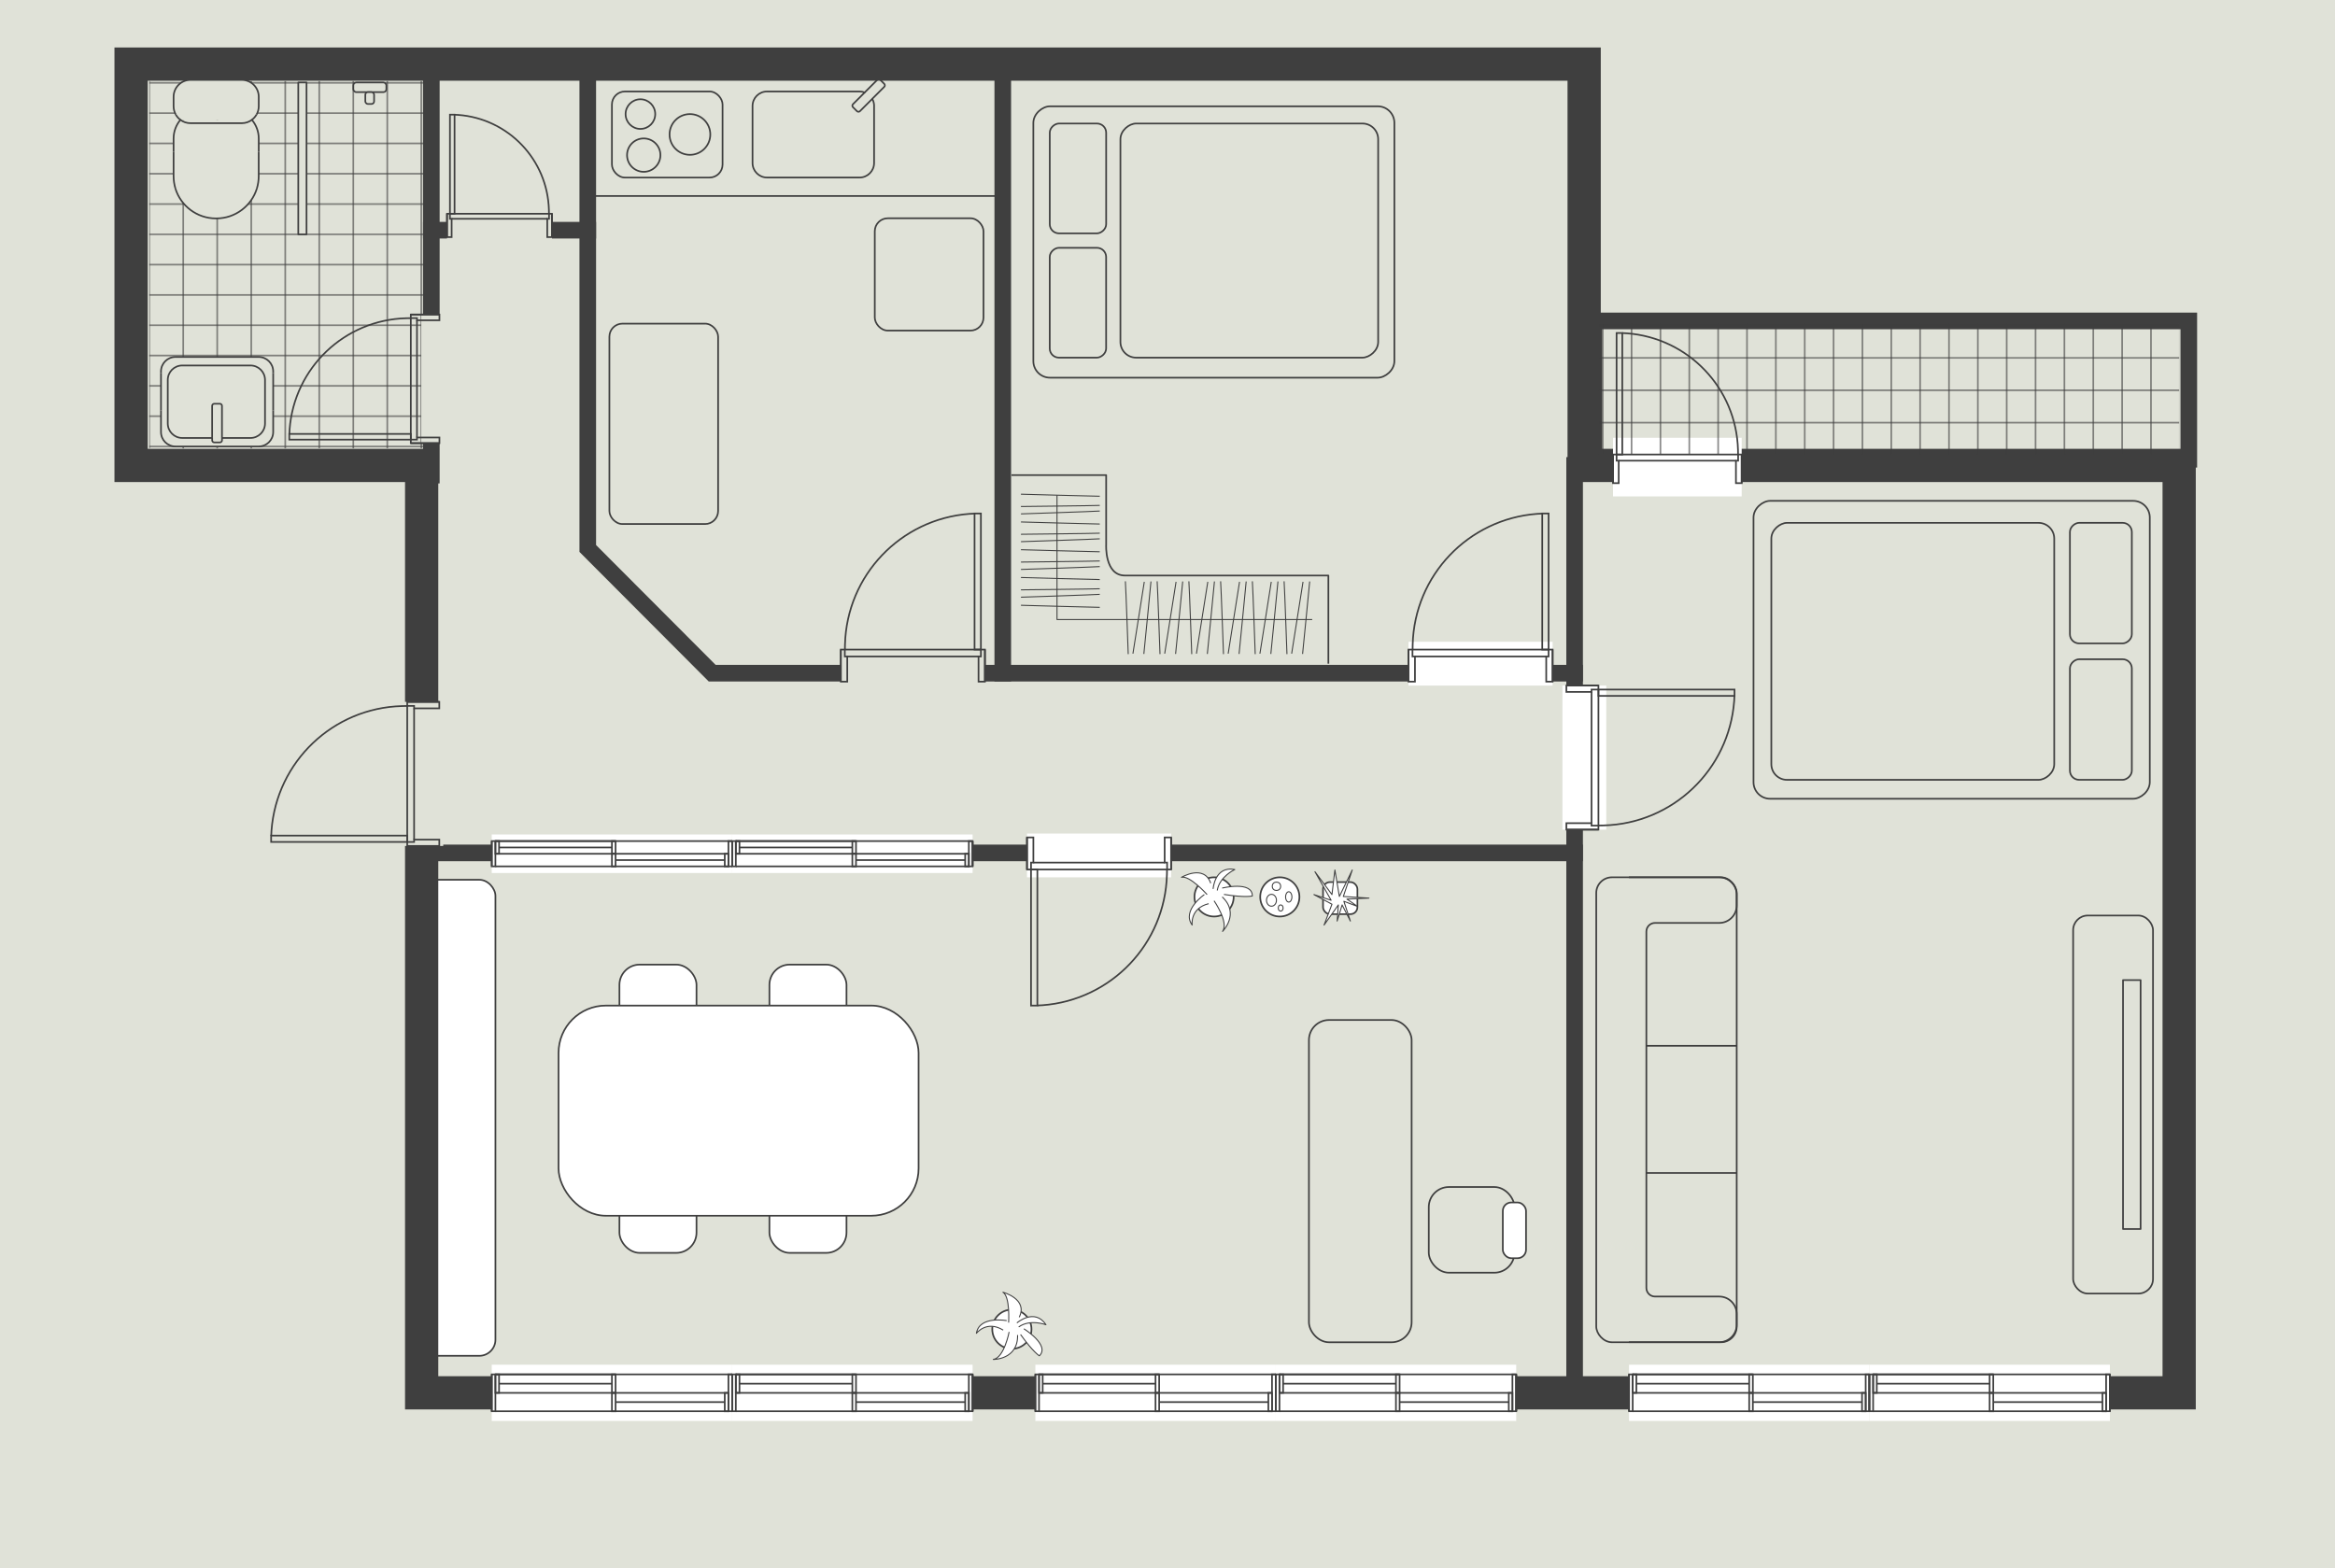 <?xml version="1.0" encoding="UTF-8"?>
<svg xmlns="http://www.w3.org/2000/svg" xmlns:xlink="http://www.w3.org/1999/xlink" viewBox="0 0 702.57 471.85">
  <defs>
    <style>
      .cls-1, .cls-2, .cls-3, .cls-4, .cls-5, .cls-6, .cls-7, .cls-8, .cls-9 {
        stroke: #3f3f3f;
      }

      .cls-1, .cls-3, .cls-6, .cls-7, .cls-8 {
        stroke-linejoin: round;
      }

      .cls-1, .cls-5, .cls-6, .cls-8, .cls-9 {
        stroke-width: .5px;
      }

      .cls-1, .cls-7, .cls-10 {
        fill: #fff;
      }

      .cls-2 {
        stroke-width: 10px;
      }

      .cls-2, .cls-11, .cls-3, .cls-4, .cls-5, .cls-8, .cls-9 {
        fill: none;
      }

      .cls-2, .cls-4 {
        stroke-linecap: square;
      }

      .cls-2, .cls-4, .cls-5, .cls-9 {
        stroke-miterlimit: 10;
      }

      .cls-12 {
        clip-path: url(#clippath);
      }

      .cls-11, .cls-10, .cls-13 {
        stroke-width: 0px;
      }

      .cls-3, .cls-7 {
        stroke-width: .3px;
      }

      .cls-4 {
        stroke-width: 5px;
      }

      .cls-14 {
        clip-path: url(#clippath-1);
      }

      .cls-15 {
        mix-blend-mode: darken;
      }

      .cls-6, .cls-13 {
        fill: #e0e2d8;
      }

      .cls-16 {
        isolation: isolate;
      }

      .cls-9 {
        opacity: .6;
      }
    </style>
    <clipPath id="clippath">
      <rect class="cls-11" x="44.91" y="24.4" width="82.49" height="110.51"/>
    </clipPath>
    <clipPath id="clippath-1">
      <rect class="cls-11" x="548.62" y="29.71" width="39.39" height="174.74" transform="translate(685.39 -451.23) rotate(90)"/>
    </clipPath>
  </defs>
  <g class="cls-16">
    <g id="_레이어_8" data-name="레이어 8">
      <rect class="cls-13" x="0" y="0" width="702.57" height="471.85"/>
      <g class="cls-15">
        <line class="cls-5" x1="300.32" y1="58.98" x2="179.19" y2="58.98"/>
        <path class="cls-8" d="M263,31.89v17.17c0,2.4-1.96,4.36-4.37,4.36h-27.84c-2.41,0-4.36-1.96-4.36-4.36v-17.17c0-2.41,1.95-4.36,4.36-4.36h27.84c.55,0,1.07.1,1.55.29l-3.54,3.54c-.24.24-.24.65,0,.89l1.21,1.21c.24.24.65.24.89,0l3.71-3.71c.36.62.56,1.36.56,2.14Z"/>
        <rect class="cls-8" x="184.12" y="27.53" width="33.29" height="25.9" rx="3.92" ry="3.92" transform="translate(401.53 80.96) rotate(180)"/>
        <circle class="cls-8" cx="207.59" cy="40.46" r="6.13"/>
        <circle class="cls-8" cx="193.69" cy="46.68" r="5.02"/>
        <circle class="cls-8" cx="192.69" cy="34.33" r="4.46"/>
        <rect class="cls-8" x="263.21" y="65.68" width="32.71" height="33.8" rx="3.92" ry="3.92"/>
        <rect class="cls-8" x="183.36" y="97.39" width="32.71" height="60.3" rx="3.92" ry="3.92"/>
        <path class="cls-8" d="M260.17,27.82l3.79-3.79c.24-.24.65-.24.9,0l1.2,1.2c.24.26.24.66,0,.9l-3.63,3.63"/>
        <rect class="cls-8" x="623.78" y="275.5" width="24.03" height="113.76" rx="4.4" ry="4.4"/>
        <rect class="cls-8" x="638.79" y="294.93" width="5.29" height="74.9"/>
        <rect class="cls-8" x="393.84" y="306.94" width="30.9" height="96.98" rx="6.05" ry="6.05"/>
        <g>
          <rect class="cls-8" x="429.9" y="357.2" width="25.78" height="25.78" rx="6.05" ry="6.05"/>
          <rect class="cls-1" x="452.18" y="361.85" width="6.98" height="16.77" rx="2.54" ry="2.54"/>
        </g>
        <rect class="cls-1" x="186.38" y="290.27" width="23.19" height="20.29" rx="6.11" ry="6.11"/>
        <rect class="cls-1" x="231.51" y="290.27" width="23.19" height="20.29" rx="6.11" ry="6.11"/>
        <rect class="cls-1" x="186.38" y="356.73" width="23.19" height="20.29" rx="6.11" ry="6.11"/>
        <rect class="cls-1" x="231.51" y="356.73" width="23.19" height="20.29" rx="6.11" ry="6.11"/>
        <rect class="cls-1" x="168.06" y="302.6" width="108.33" height="63.24" rx="14.24" ry="14.24"/>
        <circle class="cls-1" cx="385.08" cy="269.9" r="5.9"/>
        <g>
          <circle class="cls-1" cx="365.3" cy="269.9" r="5.9"/>
          <path class="cls-7" d="M365.3,271.07s4.52,6.52,2.55,9.21c0,0,5.31-5.28-.1-10.38"/>
          <path class="cls-7" d="M365.01,267.5s.47-7.03,6.52-5.84c0,0-4.61,2.12-5.28,6.31"/>
          <path class="cls-7" d="M367.74,267.24s9.12-2.23,9.07,2.38c0,0-2.02.57-8.54-.47"/>
          <path class="cls-7" d="M362.37,269.2s-6.88,4.76-3.67,9.16c0,0-.72-5.02,4.97-6.42"/>
          <path class="cls-7" d="M363.2,269.2s-5.23-5.85-7.71-5.2c0,0,6.78-4.01,8.8,1.78"/>
        </g>
        <g>
          <circle class="cls-1" cx="304.46" cy="399.99" r="5.9"/>
          <path class="cls-7" d="M303.63,400.81s-1.48,7.8-4.77,8.28c0,0,7.49.08,7.32-7.35"/>
          <path class="cls-7" d="M305.97,398.09s5.34-4.6,8.74.55c0,0-4.74-1.8-8.2.67"/>
          <path class="cls-7" d="M308.07,399.86s7.98,4.94,4.66,8.13c0,0-1.82-1.04-5.66-6.41"/>
          <path class="cls-7" d="M302.9,397.41s-8.22-1.56-9.11,3.81c0,0,3.07-4.04,8.06-.96"/>
          <path class="cls-7" d="M303.48,398s.5-7.83-1.71-9.14c0,0,7.62,2.02,4.9,7.52"/>
        </g>
        <circle class="cls-7" cx="384.07" cy="266.7" r="1.26"/>
        <ellipse class="cls-7" cx="387.77" cy="269.9" rx=".96" ry="1.55"/>
        <ellipse class="cls-7" cx="382.57" cy="270.91" rx="1.5" ry="1.79"/>
        <ellipse class="cls-7" cx="385.34" cy="273.24" rx=".73" ry=".93"/>
        <rect class="cls-1" x="398.08" y="265.44" width="10.35" height="9.65" rx="2.1" ry="2.1"/>
        <polygon class="cls-7" points="403 269.77 406.88 261.8 404.19 269.77 411.9 270.26 405.28 270.55 408.43 272.75 404.35 271.22 406.31 277.17 403.83 272.31 402.33 277.17 402.69 272.31 398.39 278.37 400.77 272.1 395.34 269.2 400.52 270.91 395.65 262.32 400.77 269.2 401.65 261.8 403 269.77"/>
        <rect class="cls-1" x="126.87" y="264.74" width="22.2" height="143.25" rx="4.85" ry="4.85"/>
        <g>
          <line class="cls-4" x1="126.87" y1="256.66" x2="473.78" y2="256.66"/>
          <polyline class="cls-4" points="479.55 138.2 479.55 96.57 658.58 96.57 658.58 138.2"/>
          <polyline class="cls-4" points="176.85 19.29 176.85 165.05 214.29 202.58 473.78 202.58"/>
          <line class="cls-4" x1="129.78" y1="142.97" x2="129.78" y2="22.2"/>
          <line class="cls-4" x1="301.72" y1="202.58" x2="301.72" y2="19.29"/>
          <line class="cls-4" x1="473.78" y1="140.06" x2="473.78" y2="419.13"/>
          <polyline class="cls-2" points="126.87 19.29 39.44 19.29 39.44 140.06 126.87 140.06 126.87 419.13 655.68 419.13 655.68 140.06 476.65 140.06 476.65 19.29 126.87 19.29"/>
          <line class="cls-4" x1="129.78" y1="69.27" x2="176.85" y2="69.27"/>
        </g>
        <g>
          <rect class="cls-13" x="120.18" y="211.21" width="13.18" height="43.36"/>
          <line class="cls-5" x1="122.53" y1="254.57" x2="132.18" y2="254.57"/>
          <line class="cls-5" x1="122.53" y1="211.21" x2="132.18" y2="211.21"/>
          <rect class="cls-5" x="81.58" y="251.45" width="40.95" height="1.91"/>
          <polygon class="cls-5" points="124.6 252.66 132.18 252.66 132.18 254.57 122.53 254.57 122.53 253.37 124.6 253.37 124.6 252.66"/>
          <polygon class="cls-5" points="124.6 213.16 132.18 213.16 132.18 211.21 122.53 211.21 122.53 212.42 124.6 212.42 124.6 213.16"/>
          <line class="cls-5" x1="122.53" y1="253.37" x2="122.53" y2="212.42"/>
          <line class="cls-5" x1="124.6" y1="252.66" x2="124.6" y2="213.16"/>
          <path class="cls-5" d="M122.53,212.44l-1.56.03c-20.76.55-37.71,16.7-39.28,37.42l-.08,1.56"/>
        </g>
        <g>
          <rect class="cls-13" x="268.08" y="178.03" width="13.18" height="43.36" transform="translate(474.38 -74.96) rotate(90)"/>
          <line class="cls-5" x1="296.35" y1="195.47" x2="296.35" y2="205.12"/>
          <line class="cls-5" x1="252.99" y1="195.47" x2="252.99" y2="205.12"/>
          <rect class="cls-5" x="293.23" y="154.52" width="1.91" height="40.95"/>
          <polygon class="cls-5" points="294.43 197.55 294.43 205.12 296.35 205.12 296.35 195.47 295.14 195.47 295.14 197.55 294.43 197.55"/>
          <polygon class="cls-5" points="254.93 197.55 254.93 205.12 252.99 205.12 252.99 195.47 254.19 195.47 254.19 197.55 254.93 197.55"/>
          <line class="cls-5" x1="295.14" y1="195.47" x2="254.19" y2="195.47"/>
          <line class="cls-5" x1="294.43" y1="197.55" x2="254.93" y2="197.55"/>
          <path class="cls-5" d="M254.22,195.47l.03-1.56c.55-20.76,16.7-37.71,37.42-39.28l1.56-.08"/>
        </g>
        <g>
          <rect class="cls-10" x="309.01" y="250.83" width="43.36" height="13.18"/>
          <line class="cls-5" x1="309.01" y1="261.65" x2="309.01" y2="252"/>
          <line class="cls-5" x1="352.37" y1="261.65" x2="352.37" y2="252"/>
          <rect class="cls-5" x="310.22" y="261.65" width="1.91" height="40.95"/>
          <polygon class="cls-5" points="310.93 259.57 310.93 252 309.01 252 309.01 261.65 310.22 261.65 310.22 259.57 310.93 259.57"/>
          <polygon class="cls-5" points="350.43 259.57 350.43 252 352.37 252 352.37 261.65 351.17 261.65 351.17 259.57 350.43 259.57"/>
          <line class="cls-5" x1="310.22" y1="261.65" x2="351.17" y2="261.65"/>
          <line class="cls-5" x1="310.93" y1="259.57" x2="350.43" y2="259.57"/>
          <path class="cls-5" d="M351.14,261.65l-.03,1.56c-.55,20.76-16.7,37.71-37.42,39.28l-1.56.08"/>
        </g>
        <g>
          <rect class="cls-10" x="423.8" y="193.12" width="43.36" height="13.18"/>
          <line class="cls-5" x1="467.16" y1="195.47" x2="467.16" y2="205.12"/>
          <line class="cls-5" x1="423.8" y1="195.47" x2="423.8" y2="205.12"/>
          <rect class="cls-5" x="464.04" y="154.52" width="1.91" height="40.95"/>
          <polygon class="cls-5" points="465.24 197.55 465.24 205.12 467.16 205.12 467.16 195.47 465.95 195.47 465.95 197.55 465.24 197.55"/>
          <polygon class="cls-5" points="425.74 197.55 425.74 205.12 423.8 205.12 423.8 195.47 425 195.47 425 197.55 425.74 197.55"/>
          <line class="cls-5" x1="465.95" y1="195.47" x2="425" y2="195.47"/>
          <line class="cls-5" x1="465.24" y1="197.55" x2="425.74" y2="197.55"/>
          <path class="cls-5" d="M425.03,195.47l.03-1.56c.55-20.76,16.7-37.71,37.42-39.28l1.56-.08"/>
        </g>
        <g>
          <rect class="cls-10" x="470.12" y="206.3" width="13.18" height="43.36"/>
          <line class="cls-5" x1="480.95" y1="206.3" x2="471.3" y2="206.3"/>
          <line class="cls-5" x1="480.95" y1="249.65" x2="471.3" y2="249.65"/>
          <rect class="cls-5" x="480.95" y="207.5" width="40.95" height="1.91"/>
          <polygon class="cls-5" points="478.87 208.21 471.3 208.21 471.3 206.3 480.95 206.3 480.95 207.5 478.87 207.5 478.87 208.21"/>
          <polygon class="cls-5" points="478.87 247.71 471.3 247.71 471.3 249.65 480.95 249.65 480.95 248.45 478.87 248.45 478.87 247.71"/>
          <line class="cls-5" x1="480.95" y1="207.5" x2="480.95" y2="248.45"/>
          <line class="cls-5" x1="478.87" y1="208.21" x2="478.87" y2="247.71"/>
          <path class="cls-5" d="M480.95,248.42l1.56-.03c20.76-.55,37.71-16.7,39.28-37.42l.08-1.56"/>
        </g>
        <g>
          <rect class="cls-10" x="485.34" y="131.74" width="38.71" height="17.64"/>
          <line class="cls-5" x1="485.34" y1="136.77" x2="485.34" y2="145.39"/>
          <line class="cls-5" x1="524.05" y1="136.77" x2="524.05" y2="145.39"/>
          <rect class="cls-5" x="486.41" y="100.21" width="1.71" height="36.57"/>
          <polygon class="cls-5" points="487.05 138.63 487.05 145.39 485.34 145.39 485.34 136.77 486.41 136.77 486.41 138.63 487.05 138.63"/>
          <polygon class="cls-5" points="522.32 138.63 522.32 145.39 524.05 145.39 524.05 136.77 522.98 136.77 522.98 138.63 522.32 138.63"/>
          <line class="cls-5" x1="486.41" y1="136.77" x2="522.98" y2="136.77"/>
          <line class="cls-5" x1="487.05" y1="138.63" x2="522.32" y2="138.63"/>
          <path class="cls-5" d="M522.96,136.77l-.02-1.39c-.49-18.54-14.91-33.68-33.42-35.08l-1.39-.07"/>
        </g>
        <g>
          <rect class="cls-13" x="143.09" y="51.62" width="14.39" height="31.58" transform="translate(217.7 -82.88) rotate(90)"/>
          <line class="cls-5" x1="134.5" y1="64.32" x2="134.5" y2="71.35"/>
          <line class="cls-5" x1="166.08" y1="64.32" x2="166.08" y2="71.35"/>
          <rect class="cls-5" x="135.38" y="34.5" width="1.39" height="29.82"/>
          <polygon class="cls-5" points="135.89 65.84 135.89 71.35 134.5 71.35 134.5 64.32 135.38 64.32 135.38 65.84 135.89 65.84"/>
          <polygon class="cls-5" points="164.66 65.84 164.66 71.35 166.08 71.35 166.08 64.32 165.2 64.32 165.2 65.84 164.66 65.84"/>
          <line class="cls-5" x1="135.38" y1="64.32" x2="165.2" y2="64.32"/>
          <line class="cls-5" x1="135.89" y1="65.84" x2="164.66" y2="65.84"/>
          <path class="cls-5" d="M165.18,64.32l-.02-1.13c-.4-15.12-12.16-27.47-27.26-28.61l-1.13-.06"/>
        </g>
        <g>
          <rect class="cls-10" x="147.96" y="410.67" width="72.34" height="16.92"/>
          <line class="cls-5" x1="147.96" y1="413.58" x2="147.96" y2="424.68"/>
          <line class="cls-5" x1="220.3" y1="424.68" x2="220.3" y2="413.58"/>
          <rect class="cls-5" x="147.96" y="413.58" width="1.1" height="11.1"/>
          <line class="cls-5" x1="149.06" y1="413.58" x2="220.3" y2="413.58"/>
          <line class="cls-5" x1="149.06" y1="424.68" x2="219.17" y2="424.68"/>
          <rect class="cls-5" x="219.17" y="413.58" width="1.13" height="11.1"/>
          <rect class="cls-5" x="218.07" y="419.15" width="1.1" height="5.54"/>
          <rect class="cls-5" x="184.12" y="419.15" width="1.1" height="5.54"/>
          <line class="cls-5" x1="149.06" y1="419.15" x2="219.17" y2="419.15"/>
          <line class="cls-5" x1="218.07" y1="421.92" x2="185.22" y2="421.92"/>
          <rect class="cls-5" x="184.12" y="413.58" width="1.1" height="5.57"/>
          <rect class="cls-5" x="149.06" y="413.58" width="1.1" height="5.57"/>
          <line class="cls-5" x1="149.06" y1="413.58" x2="185.22" y2="413.58"/>
          <line class="cls-5" x1="184.12" y1="416.38" x2="150.17" y2="416.38"/>
          <line class="cls-5" x1="220.3" y1="424.68" x2="220.3" y2="413.58"/>
        </g>
        <g>
          <rect class="cls-10" x="220.3" y="410.67" width="72.34" height="16.92"/>
          <line class="cls-5" x1="220.3" y1="413.58" x2="220.3" y2="424.68"/>
          <line class="cls-5" x1="292.64" y1="424.68" x2="292.64" y2="413.58"/>
          <rect class="cls-5" x="220.3" y="413.58" width="1.1" height="11.1"/>
          <line class="cls-5" x1="221.4" y1="413.58" x2="292.64" y2="413.58"/>
          <line class="cls-5" x1="221.4" y1="424.68" x2="291.51" y2="424.68"/>
          <rect class="cls-5" x="291.51" y="413.58" width="1.13" height="11.1"/>
          <rect class="cls-5" x="290.41" y="419.15" width="1.1" height="5.54"/>
          <rect class="cls-5" x="256.46" y="419.15" width="1.1" height="5.54"/>
          <line class="cls-5" x1="221.4" y1="419.15" x2="291.51" y2="419.15"/>
          <line class="cls-5" x1="290.41" y1="421.92" x2="257.56" y2="421.92"/>
          <rect class="cls-5" x="256.46" y="413.58" width="1.1" height="5.57"/>
          <rect class="cls-5" x="221.4" y="413.58" width="1.1" height="5.57"/>
          <line class="cls-5" x1="221.4" y1="413.58" x2="257.56" y2="413.58"/>
          <line class="cls-5" x1="256.46" y1="416.38" x2="222.51" y2="416.38"/>
          <line class="cls-5" x1="292.64" y1="424.68" x2="292.64" y2="413.58"/>
        </g>
        <g>
          <rect class="cls-10" x="147.96" y="251.11" width="72.34" height="11.6"/>
          <line class="cls-5" x1="147.96" y1="253.1" x2="147.96" y2="260.71"/>
          <line class="cls-5" x1="220.3" y1="260.71" x2="220.3" y2="253.1"/>
          <rect class="cls-5" x="147.96" y="253.1" width="1.1" height="7.61"/>
          <line class="cls-5" x1="149.06" y1="253.1" x2="220.3" y2="253.1"/>
          <line class="cls-5" x1="149.06" y1="260.71" x2="219.17" y2="260.71"/>
          <rect class="cls-5" x="219.17" y="253.1" width="1.13" height="7.61"/>
          <rect class="cls-5" x="218.07" y="256.92" width="1.1" height="3.8"/>
          <rect class="cls-5" x="184.12" y="256.92" width="1.1" height="3.8"/>
          <line class="cls-5" x1="149.06" y1="256.92" x2="219.17" y2="256.92"/>
          <line class="cls-5" x1="218.07" y1="258.82" x2="185.22" y2="258.82"/>
          <rect class="cls-5" x="184.12" y="253.1" width="1.1" height="3.82"/>
          <rect class="cls-5" x="149.06" y="253.1" width="1.1" height="3.82"/>
          <line class="cls-5" x1="149.06" y1="253.1" x2="185.22" y2="253.1"/>
          <line class="cls-5" x1="184.12" y1="255.02" x2="150.17" y2="255.02"/>
          <line class="cls-5" x1="220.3" y1="260.71" x2="220.3" y2="253.1"/>
        </g>
        <g>
          <rect class="cls-10" x="220.3" y="251.11" width="72.34" height="11.6"/>
          <line class="cls-5" x1="220.3" y1="253.1" x2="220.3" y2="260.71"/>
          <line class="cls-5" x1="292.64" y1="260.71" x2="292.64" y2="253.1"/>
          <rect class="cls-5" x="220.3" y="253.1" width="1.1" height="7.61"/>
          <line class="cls-5" x1="221.4" y1="253.1" x2="292.64" y2="253.1"/>
          <line class="cls-5" x1="221.4" y1="260.71" x2="291.51" y2="260.71"/>
          <rect class="cls-5" x="291.51" y="253.1" width="1.13" height="7.61"/>
          <rect class="cls-5" x="290.41" y="256.92" width="1.1" height="3.8"/>
          <rect class="cls-5" x="256.46" y="256.92" width="1.1" height="3.8"/>
          <line class="cls-5" x1="221.4" y1="256.92" x2="291.51" y2="256.92"/>
          <line class="cls-5" x1="290.41" y1="258.82" x2="257.56" y2="258.82"/>
          <rect class="cls-5" x="256.46" y="253.1" width="1.1" height="3.82"/>
          <rect class="cls-5" x="221.4" y="253.1" width="1.1" height="3.82"/>
          <line class="cls-5" x1="221.4" y1="253.1" x2="257.56" y2="253.1"/>
          <line class="cls-5" x1="256.46" y1="255.02" x2="222.51" y2="255.02"/>
          <line class="cls-5" x1="292.64" y1="260.71" x2="292.64" y2="253.1"/>
        </g>
        <g>
          <rect class="cls-10" x="311.53" y="410.67" width="72.34" height="16.92"/>
          <line class="cls-5" x1="311.53" y1="413.58" x2="311.53" y2="424.68"/>
          <line class="cls-5" x1="383.87" y1="424.68" x2="383.87" y2="413.58"/>
          <rect class="cls-5" x="311.53" y="413.58" width="1.1" height="11.1"/>
          <line class="cls-5" x1="312.63" y1="413.58" x2="383.87" y2="413.58"/>
          <line class="cls-5" x1="312.63" y1="424.68" x2="382.73" y2="424.68"/>
          <rect class="cls-5" x="382.73" y="413.58" width="1.13" height="11.1"/>
          <rect class="cls-5" x="381.63" y="419.15" width="1.1" height="5.54"/>
          <rect class="cls-5" x="347.68" y="419.15" width="1.1" height="5.54"/>
          <line class="cls-5" x1="312.63" y1="419.15" x2="382.73" y2="419.15"/>
          <line class="cls-5" x1="381.63" y1="421.92" x2="348.78" y2="421.92"/>
          <rect class="cls-5" x="347.68" y="413.58" width="1.1" height="5.57"/>
          <rect class="cls-5" x="312.63" y="413.58" width="1.1" height="5.57"/>
          <line class="cls-5" x1="312.63" y1="413.58" x2="348.78" y2="413.58"/>
          <line class="cls-5" x1="347.68" y1="416.38" x2="313.73" y2="416.38"/>
          <line class="cls-5" x1="383.87" y1="424.68" x2="383.87" y2="413.58"/>
        </g>
        <g>
          <rect class="cls-10" x="383.87" y="410.67" width="72.34" height="16.92"/>
          <line class="cls-5" x1="383.87" y1="413.58" x2="383.87" y2="424.68"/>
          <line class="cls-5" x1="456.21" y1="424.68" x2="456.21" y2="413.58"/>
          <rect class="cls-5" x="383.87" y="413.58" width="1.1" height="11.1"/>
          <line class="cls-5" x1="384.97" y1="413.58" x2="456.21" y2="413.58"/>
          <line class="cls-5" x1="384.97" y1="424.68" x2="455.07" y2="424.68"/>
          <rect class="cls-5" x="455.07" y="413.58" width="1.13" height="11.1"/>
          <rect class="cls-5" x="453.97" y="419.15" width="1.1" height="5.54"/>
          <rect class="cls-5" x="420.02" y="419.15" width="1.1" height="5.54"/>
          <line class="cls-5" x1="384.97" y1="419.15" x2="455.07" y2="419.15"/>
          <line class="cls-5" x1="453.97" y1="421.92" x2="421.12" y2="421.92"/>
          <rect class="cls-5" x="420.02" y="413.58" width="1.1" height="5.57"/>
          <rect class="cls-5" x="384.97" y="413.58" width="1.1" height="5.57"/>
          <line class="cls-5" x1="384.97" y1="413.58" x2="421.12" y2="413.58"/>
          <line class="cls-5" x1="420.02" y1="416.38" x2="386.07" y2="416.38"/>
          <line class="cls-5" x1="456.21" y1="424.68" x2="456.21" y2="413.58"/>
        </g>
        <g>
          <rect class="cls-10" x="490.16" y="410.67" width="72.34" height="16.92"/>
          <line class="cls-5" x1="490.16" y1="413.58" x2="490.16" y2="424.68"/>
          <line class="cls-5" x1="562.5" y1="424.68" x2="562.5" y2="413.58"/>
          <rect class="cls-5" x="490.16" y="413.58" width="1.1" height="11.1"/>
          <line class="cls-5" x1="491.26" y1="413.58" x2="562.5" y2="413.58"/>
          <line class="cls-5" x1="491.26" y1="424.68" x2="561.36" y2="424.68"/>
          <rect class="cls-5" x="561.36" y="413.58" width="1.13" height="11.1"/>
          <rect class="cls-5" x="560.26" y="419.15" width="1.1" height="5.54"/>
          <rect class="cls-5" x="526.31" y="419.15" width="1.1" height="5.54"/>
          <line class="cls-5" x1="491.26" y1="419.15" x2="561.36" y2="419.15"/>
          <line class="cls-5" x1="560.26" y1="421.92" x2="527.41" y2="421.92"/>
          <rect class="cls-5" x="526.31" y="413.58" width="1.1" height="5.57"/>
          <rect class="cls-5" x="491.26" y="413.58" width="1.1" height="5.57"/>
          <line class="cls-5" x1="491.26" y1="413.58" x2="527.41" y2="413.58"/>
          <line class="cls-5" x1="526.31" y1="416.38" x2="492.36" y2="416.38"/>
          <line class="cls-5" x1="562.5" y1="424.68" x2="562.5" y2="413.58"/>
        </g>
        <g>
          <rect class="cls-10" x="562.5" y="410.67" width="72.34" height="16.92"/>
          <line class="cls-5" x1="562.5" y1="413.58" x2="562.5" y2="424.68"/>
          <line class="cls-5" x1="634.84" y1="424.68" x2="634.84" y2="413.58"/>
          <rect class="cls-5" x="562.5" y="413.58" width="1.1" height="11.1"/>
          <line class="cls-5" x1="563.6" y1="413.58" x2="634.84" y2="413.58"/>
          <line class="cls-5" x1="563.6" y1="424.68" x2="633.7" y2="424.68"/>
          <rect class="cls-5" x="633.7" y="413.58" width="1.13" height="11.1"/>
          <rect class="cls-5" x="632.6" y="419.15" width="1.1" height="5.54"/>
          <rect class="cls-5" x="598.65" y="419.15" width="1.1" height="5.54"/>
          <line class="cls-5" x1="563.6" y1="419.15" x2="633.7" y2="419.15"/>
          <line class="cls-5" x1="632.6" y1="421.92" x2="599.75" y2="421.92"/>
          <rect class="cls-5" x="598.65" y="413.58" width="1.1" height="5.57"/>
          <rect class="cls-5" x="563.6" y="413.58" width="1.1" height="5.57"/>
          <line class="cls-5" x1="563.6" y1="413.58" x2="599.75" y2="413.58"/>
          <line class="cls-5" x1="598.65" y1="416.38" x2="564.7" y2="416.38"/>
          <line class="cls-5" x1="634.84" y1="424.68" x2="634.84" y2="413.58"/>
        </g>
        <g class="cls-12">
          <g>
            <line class="cls-9" x1="24.43" y1="184.6" x2="24.43" y2="-10.63"/>
            <line class="cls-9" x1="34.66" y1="184.6" x2="34.66" y2="-10.63"/>
            <line class="cls-9" x1="44.9" y1="184.6" x2="44.9" y2="-10.63"/>
            <line class="cls-9" x1="55.13" y1="184.6" x2="55.13" y2="-10.63"/>
            <line class="cls-9" x1="65.36" y1="184.6" x2="65.36" y2="-10.63"/>
            <line class="cls-9" x1="75.6" y1="184.6" x2="75.6" y2="-10.63"/>
            <line class="cls-9" x1="85.83" y1="184.6" x2="85.83" y2="-10.63"/>
            <line class="cls-9" x1="96.06" y1="184.6" x2="96.06" y2="-10.63"/>
            <line class="cls-9" x1="106.3" y1="184.6" x2="106.3" y2="-10.63"/>
            <line class="cls-9" x1="116.53" y1="184.6" x2="116.53" y2="-10.63"/>
            <line class="cls-9" x1="126.76" y1="184.6" x2="126.76" y2="-10.63"/>
            <line class="cls-9" x1="137" y1="184.6" x2="137" y2="-10.63"/>
            <line class="cls-9" x1="147.23" y1="184.6" x2="147.23" y2="-10.63"/>
            <line class="cls-9" x1="157.46" y1="184.6" x2="157.46" y2="-10.63"/>
            <line class="cls-9" x1="167.69" y1="184.6" x2="167.69" y2="-10.63"/>
            <line class="cls-9" x1="10.41" y1="6.69" x2="177.52" y2="6.69"/>
            <line class="cls-9" x1="10.41" y1="15.81" x2="177.52" y2="15.81"/>
            <line class="cls-9" x1="10.41" y1="24.93" x2="177.52" y2="24.93"/>
            <line class="cls-9" x1="10.41" y1="34.04" x2="177.52" y2="34.04"/>
            <line class="cls-9" x1="10.41" y1="43.16" x2="177.52" y2="43.16"/>
            <line class="cls-9" x1="10.41" y1="52.28" x2="177.52" y2="52.28"/>
            <line class="cls-9" x1="10.41" y1="61.4" x2="177.52" y2="61.4"/>
            <line class="cls-9" x1="10.41" y1="70.52" x2="177.52" y2="70.52"/>
            <line class="cls-9" x1="10.41" y1="79.64" x2="177.52" y2="79.64"/>
            <line class="cls-9" x1="10.41" y1="88.76" x2="177.52" y2="88.76"/>
            <line class="cls-9" x1="10.41" y1="97.87" x2="177.52" y2="97.87"/>
            <line class="cls-9" x1="10.41" y1="106.99" x2="177.52" y2="106.99"/>
            <line class="cls-9" x1="10.41" y1="116.11" x2="177.52" y2="116.11"/>
            <line class="cls-9" x1="10.41" y1="125.23" x2="177.52" y2="125.23"/>
            <line class="cls-9" x1="10.41" y1="134.35" x2="177.52" y2="134.35"/>
            <line class="cls-9" x1="10.41" y1="143.47" x2="177.52" y2="143.47"/>
            <line class="cls-9" x1="10.41" y1="152.59" x2="177.52" y2="152.59"/>
            <line class="cls-9" x1="10.41" y1="161.71" x2="177.52" y2="161.71"/>
            <line class="cls-9" x1="10.41" y1="170.82" x2="177.52" y2="170.82"/>
            <line class="cls-9" x1="10.41" y1="179.94" x2="177.52" y2="179.94"/>
          </g>
        </g>
        <g class="cls-14">
          <g>
            <line class="cls-9" x1="477.81" y1="78.46" x2="663.69" y2="78.46"/>
            <line class="cls-9" x1="477.81" y1="88.21" x2="663.69" y2="88.21"/>
            <line class="cls-9" x1="477.81" y1="97.95" x2="663.69" y2="97.95"/>
            <line class="cls-9" x1="477.81" y1="107.69" x2="663.69" y2="107.69"/>
            <line class="cls-9" x1="477.81" y1="117.44" x2="663.69" y2="117.44"/>
            <line class="cls-9" x1="477.81" y1="127.18" x2="663.69" y2="127.18"/>
            <line class="cls-9" x1="477.81" y1="136.92" x2="663.69" y2="136.92"/>
            <line class="cls-9" x1="477.81" y1="146.67" x2="663.69" y2="146.67"/>
            <line class="cls-9" x1="477.81" y1="156.41" x2="663.69" y2="156.41"/>
            <line class="cls-9" x1="477.81" y1="166.15" x2="663.69" y2="166.15"/>
            <line class="cls-9" x1="477.81" y1="175.9" x2="663.69" y2="175.9"/>
            <line class="cls-9" x1="477.81" y1="185.64" x2="663.69" y2="185.64"/>
            <line class="cls-9" x1="477.81" y1="195.38" x2="663.69" y2="195.38"/>
            <line class="cls-9" x1="477.81" y1="205.12" x2="663.69" y2="205.12"/>
            <line class="cls-9" x1="477.81" y1="214.87" x2="663.69" y2="214.87"/>
            <line class="cls-9" x1="655.88" y1="65.11" x2="655.88" y2="224.22"/>
            <line class="cls-9" x1="647.2" y1="65.11" x2="647.2" y2="224.22"/>
            <line class="cls-9" x1="638.52" y1="65.11" x2="638.52" y2="224.22"/>
            <line class="cls-9" x1="629.84" y1="65.11" x2="629.84" y2="224.22"/>
            <line class="cls-9" x1="621.15" y1="65.11" x2="621.15" y2="224.22"/>
            <line class="cls-9" x1="612.47" y1="65.11" x2="612.47" y2="224.22"/>
            <line class="cls-9" x1="603.79" y1="65.11" x2="603.79" y2="224.22"/>
            <line class="cls-9" x1="595.11" y1="65.11" x2="595.11" y2="224.22"/>
            <line class="cls-9" x1="586.43" y1="65.11" x2="586.43" y2="224.22"/>
            <line class="cls-9" x1="577.74" y1="65.11" x2="577.74" y2="224.22"/>
            <line class="cls-9" x1="569.06" y1="65.11" x2="569.06" y2="224.22"/>
            <line class="cls-9" x1="560.38" y1="65.11" x2="560.38" y2="224.22"/>
            <line class="cls-9" x1="551.7" y1="65.11" x2="551.7" y2="224.22"/>
            <line class="cls-9" x1="543.02" y1="65.11" x2="543.02" y2="224.22"/>
            <line class="cls-9" x1="534.33" y1="65.11" x2="534.33" y2="224.22"/>
            <line class="cls-9" x1="525.65" y1="65.11" x2="525.65" y2="224.22"/>
            <line class="cls-9" x1="516.97" y1="65.11" x2="516.97" y2="224.22"/>
            <line class="cls-9" x1="508.29" y1="65.11" x2="508.29" y2="224.22"/>
            <line class="cls-9" x1="499.61" y1="65.11" x2="499.61" y2="224.22"/>
            <line class="cls-9" x1="490.92" y1="65.11" x2="490.92" y2="224.22"/>
            <line class="cls-9" x1="482.24" y1="65.11" x2="482.24" y2="224.22"/>
          </g>
        </g>
        <g>
          <rect class="cls-13" x="126.76" y="94.65" width="9.45" height="38.71"/>
          <line class="cls-5" x1="123.61" y1="133.36" x2="132.22" y2="133.36"/>
          <line class="cls-5" x1="123.61" y1="94.65" x2="132.22" y2="94.65"/>
          <rect class="cls-5" x="87.04" y="130.58" width="36.57" height="1.71"/>
          <polygon class="cls-5" points="125.46 131.65 132.22 131.65 132.22 133.36 123.61 133.36 123.61 132.29 125.46 132.29 125.46 131.65"/>
          <polygon class="cls-5" points="125.46 96.38 132.22 96.38 132.22 94.65 123.61 94.65 123.61 95.72 125.46 95.72 125.46 96.38"/>
          <line class="cls-5" x1="123.61" y1="132.29" x2="123.61" y2="95.72"/>
          <line class="cls-5" x1="125.46" y1="131.65" x2="125.46" y2="96.38"/>
          <path class="cls-5" d="M123.61,95.74l-1.39.02c-18.54.49-33.68,14.91-35.08,33.42l-.07,1.39"/>
        </g>
        <g>
          <rect class="cls-8" x="542.41" y="135.92" width="89.64" height="119.23" rx="4.99" ry="4.99" transform="translate(782.76 -391.69) rotate(90)"/>
          <rect class="cls-8" x="536.87" y="153.44" width="77.33" height="85.12" rx="4.72" ry="4.72" transform="translate(771.53 -379.53) rotate(90)"/>
          <rect class="cls-8" x="613.98" y="207.21" width="36.28" height="18.63" rx="2.76" ry="2.76" transform="translate(848.65 -415.6) rotate(90)"/>
          <rect class="cls-8" x="613.98" y="166.16" width="36.28" height="18.63" rx="2.76" ry="2.76" transform="translate(807.6 -456.65) rotate(90)"/>
        </g>
        <g>
          <rect class="cls-8" x="324.41" y="18.5" width="81.66" height="108.63" rx="4.99" ry="4.99" transform="translate(292.42 438.06) rotate(-90)"/>
          <rect class="cls-8" x="340.67" y="33.61" width="70.45" height="77.55" rx="4.72" ry="4.72" transform="translate(303.51 448.29) rotate(-90)"/>
          <rect class="cls-8" x="307.81" y="45.21" width="33.05" height="16.97" rx="2.76" ry="2.76" transform="translate(270.65 378.03) rotate(-90)"/>
          <rect class="cls-8" x="307.81" y="82.6" width="33.05" height="16.97" rx="2.76" ry="2.76" transform="translate(233.25 415.43) rotate(-90)"/>
        </g>
        <g>
          <rect class="cls-8" x="480.29" y="264" width="42.26" height="139.91" rx="4.72" ry="4.72"/>
          <path class="cls-8" d="M490.11,264h27.19c2.9,0,5.25,2.35,5.25,5.25v3.24c0,2.89-2.35,5.24-5.25,5.24h-19.33c-1.44,0-2.6,1.16-2.6,2.6v107.23c0,1.44,1.16,2.6,2.6,2.6h19.33c2.9,0,5.25,2.36,5.25,5.25v3.24c0,2.9-2.35,5.25-5.25,5.25h-27.19"/>
          <line class="cls-8" x1="495.37" y1="314.71" x2="522.55" y2="314.71"/>
          <line class="cls-8" x1="495.37" y1="352.97" x2="522.55" y2="352.97"/>
        </g>
        <path class="cls-8" d="M304.35,142.97h28.48v20.9s-.53,9.32,5.68,9.32h61.18v26.52"/>
        <path class="cls-3" d="M307.19,148.71s22,.62,23.71.62"/>
        <path class="cls-3" d="M307.2,154.64s22-.72,23.7-.86"/>
        <path class="cls-3" d="M307.19,152.42s22.01-.24,23.71-.33"/>
        <path class="cls-3" d="M307.19,157.07s22,.62,23.71.62"/>
        <path class="cls-3" d="M307.2,163s22-.72,23.7-.86"/>
        <path class="cls-3" d="M307.19,160.78s22.01-.24,23.71-.33"/>
        <path class="cls-3" d="M307.19,165.42s22,.62,23.71.62"/>
        <path class="cls-3" d="M307.2,171.36s22-.72,23.7-.86"/>
        <path class="cls-3" d="M307.19,169.14s22.01-.24,23.71-.33"/>
        <path class="cls-3" d="M307.19,173.78s22,.62,23.71.62"/>
        <path class="cls-3" d="M307.2,179.71s22-.72,23.7-.86"/>
        <path class="cls-3" d="M307.19,177.5s22.01-.24,23.71-.33"/>
        <path class="cls-3" d="M307.19,182.14s22,.62,23.71.62"/>
        <path class="cls-3" d="M339.47,196.84s-.72-20.21-.86-21.91"/>
        <path class="cls-3" d="M340.88,196.7s3.16-19.93,3.42-21.61"/>
        <path class="cls-3" d="M344.17,196.79s2-20.1,2.14-21.81"/>
        <path class="cls-3" d="M349.03,196.84s-.72-20.21-.86-21.91"/>
        <path class="cls-3" d="M350.44,196.7s3.16-19.93,3.42-21.61"/>
        <path class="cls-3" d="M353.72,196.79s2-20.1,2.14-21.81"/>
        <path class="cls-3" d="M358.58,196.84s-.72-20.21-.86-21.91"/>
        <path class="cls-3" d="M359.99,196.7s3.16-19.93,3.42-21.61"/>
        <path class="cls-3" d="M363.27,196.79s2-20.1,2.14-21.81"/>
        <path class="cls-3" d="M368.13,196.84s-.72-20.21-.86-21.91"/>
        <path class="cls-3" d="M369.54,196.7s3.16-19.93,3.42-21.61"/>
        <path class="cls-3" d="M372.82,196.79s2-20.1,2.14-21.81"/>
        <path class="cls-3" d="M377.68,196.84s-.72-20.21-.86-21.91"/>
        <path class="cls-3" d="M379.09,196.7s3.16-19.93,3.42-21.61"/>
        <path class="cls-3" d="M382.38,196.79s2-20.1,2.14-21.81"/>
        <path class="cls-3" d="M387.23,196.84s-.72-20.21-.86-21.91"/>
        <path class="cls-3" d="M388.64,196.7s3.16-19.93,3.42-21.61"/>
        <path class="cls-3" d="M391.93,196.79s2-20.1,2.14-21.81"/>
        <polyline class="cls-3" points="318.04 149.02 318.04 186.44 394.82 186.44"/>
        <g>
          <g>
            <path class="cls-13" d="M77.84,45.63v7.36c0,1.31-.2,2.58-.56,3.77-1.61,5.2-6.47,8.97-12.19,8.97h-.11c-5.73,0-10.58-3.77-12.2-8.97-.36-1.19-.56-2.46-.56-3.77v-11.28c0-2.15.78-4.12,2.06-5.64.85.65,1.89,1.01,3.03,1.01h15.44c1.14,0,2.18-.37,3.03-1.01,1.28,1.52,2.06,3.49,2.06,5.64v3.93Z"/>
            <path class="cls-13" d="M77.84,29.16v2.83c0,.91-.24,1.77-.67,2.52l-1.39,1.56h-21.49l-1.39-1.56c-.42-.75-.67-1.6-.67-2.52v-2.83c0-2.82,2.28-5.1,5.09-5.1h15.44c2.8,0,5.09,2.28,5.09,5.1Z"/>
            <path class="cls-10" d="M75.78,36.06l1.39-1.56c-.36.61-.82,1.15-1.39,1.56Z"/>
            <path class="cls-13" d="M54.29,36.06h21.49c-.85.65-1.89,1.01-3.03,1.01h-15.44c-1.14,0-2.18-.37-3.03-1.01Z"/>
            <path class="cls-10" d="M52.9,34.5l1.39,1.56c-.57-.41-1.05-.95-1.39-1.56Z"/>
          </g>
          <g>
            <path class="cls-8" d="M77.28,56.76c-1.61,5.2-6.47,8.97-12.19,8.97h-.11c-5.73,0-10.58-3.77-12.2-8.97"/>
            <path class="cls-8" d="M77.84,45.63v7.36c0,1.31-.2,2.58-.56,3.77"/>
            <path class="cls-8" d="M52.79,56.76c-.36-1.19-.56-2.46-.56-3.77v-7.36"/>
            <path class="cls-8" d="M52.9,34.5c-.42-.75-.67-1.6-.67-2.52v-2.83c0-2.82,2.28-5.1,5.09-5.1h15.44c2.8,0,5.09,2.28,5.09,5.1v2.83c0,.91-.24,1.77-.67,2.52"/>
            <path class="cls-8" d="M52.23,45.63v-3.93c0-2.15.78-4.12,2.06-5.64.85.65,1.89,1.01,3.03,1.01h15.44c1.14,0,2.18-.37,3.03-1.01,1.28,1.52,2.06,3.49,2.06,5.64v3.93"/>
            <path class="cls-8" d="M54.29,36.06c-.57-.41-1.05-.95-1.39-1.56"/>
            <path class="cls-8" d="M77.17,34.5c-.36.61-.82,1.15-1.39,1.56"/>
          </g>
        </g>
        <g>
          <g>
            <path class="cls-13" d="M82.2,123.46v6.53c0,2.41-1.96,4.36-4.37,4.36h-25.03c-2.41,0-4.36-1.95-4.36-4.36v-18.21c0-2.41,1.95-4.36,4.36-4.36h25.03c2.41,0,4.37,1.95,4.37,4.36v11.67ZM79.74,127.43v-13.09c0-2.41-1.96-4.36-4.37-4.36h-20.53c-2.41,0-4.36,1.95-4.36,4.36v13.09c0,2.41,1.95,4.36,4.36,4.36h8.99v.71c0,.34.28.63.63.63h1.71c.34,0,.62-.29.62-.63v-.71h8.57c2.41,0,4.37-1.95,4.37-4.36Z"/>
            <path class="cls-13" d="M79.74,114.35v13.09c0,2.41-1.96,4.36-4.37,4.36h-8.57v-9.66c0-.34-.28-.63-.62-.63h-1.71c-.36,0-.63.29-.63.63v9.66h-8.99c-2.41,0-4.36-1.95-4.36-4.36v-13.09c0-2.41,1.95-4.36,4.36-4.36h20.53c2.41,0,4.37,1.95,4.37,4.36Z"/>
            <path class="cls-13" d="M66.8,131.79v.71c0,.34-.28.63-.62.63h-1.71c-.36,0-.63-.29-.63-.63v-10.37c0-.34.28-.63.63-.63h1.71c.34,0,.62.29.62.63v9.66Z"/>
          </g>
          <g>
            <path class="cls-8" d="M48.44,112.33v-.55c0-2.41,1.95-4.36,4.36-4.36h25.03c2.41,0,4.37,1.95,4.37,4.36v.55"/>
            <line class="cls-8" x1="48.44" y1="123.46" x2="48.44" y2="112.33"/>
            <line class="cls-8" x1="82.2" y1="112.33" x2="82.2" y2="123.46"/>
            <path class="cls-8" d="M82.2,123.46v6.53c0,2.41-1.96,4.36-4.37,4.36h-25.03c-2.41,0-4.36-1.95-4.36-4.36v-6.53"/>
            <path class="cls-8" d="M63.83,131.79h-8.99c-2.41,0-4.36-1.95-4.36-4.36v-13.09c0-2.41,1.95-4.36,4.36-4.36h20.53c2.41,0,4.37,1.95,4.37,4.36v13.09c0,2.41-1.96,4.36-4.37,4.36h-8.57"/>
            <path class="cls-8" d="M66.8,131.79v.71c0,.34-.28.63-.62.63h-1.71c-.36,0-.63-.29-.63-.63v-.71"/>
            <path class="cls-8" d="M63.83,131.79v-9.66c0-.34.28-.63.63-.63h1.71c.34,0,.62.29.62.63v9.66"/>
          </g>
        </g>
        <rect class="cls-6" x="89.75" y="24.82" width="2.48" height="45.7"/>
        <rect class="cls-6" x="106.31" y="24.82" width="9.94" height="2.9" rx=".88" ry=".88"/>
        <rect class="cls-6" x="109.92" y="27.72" width="2.64" height="3.57" rx=".77" ry=".77"/>
      </g>
    </g>
  </g>
</svg>